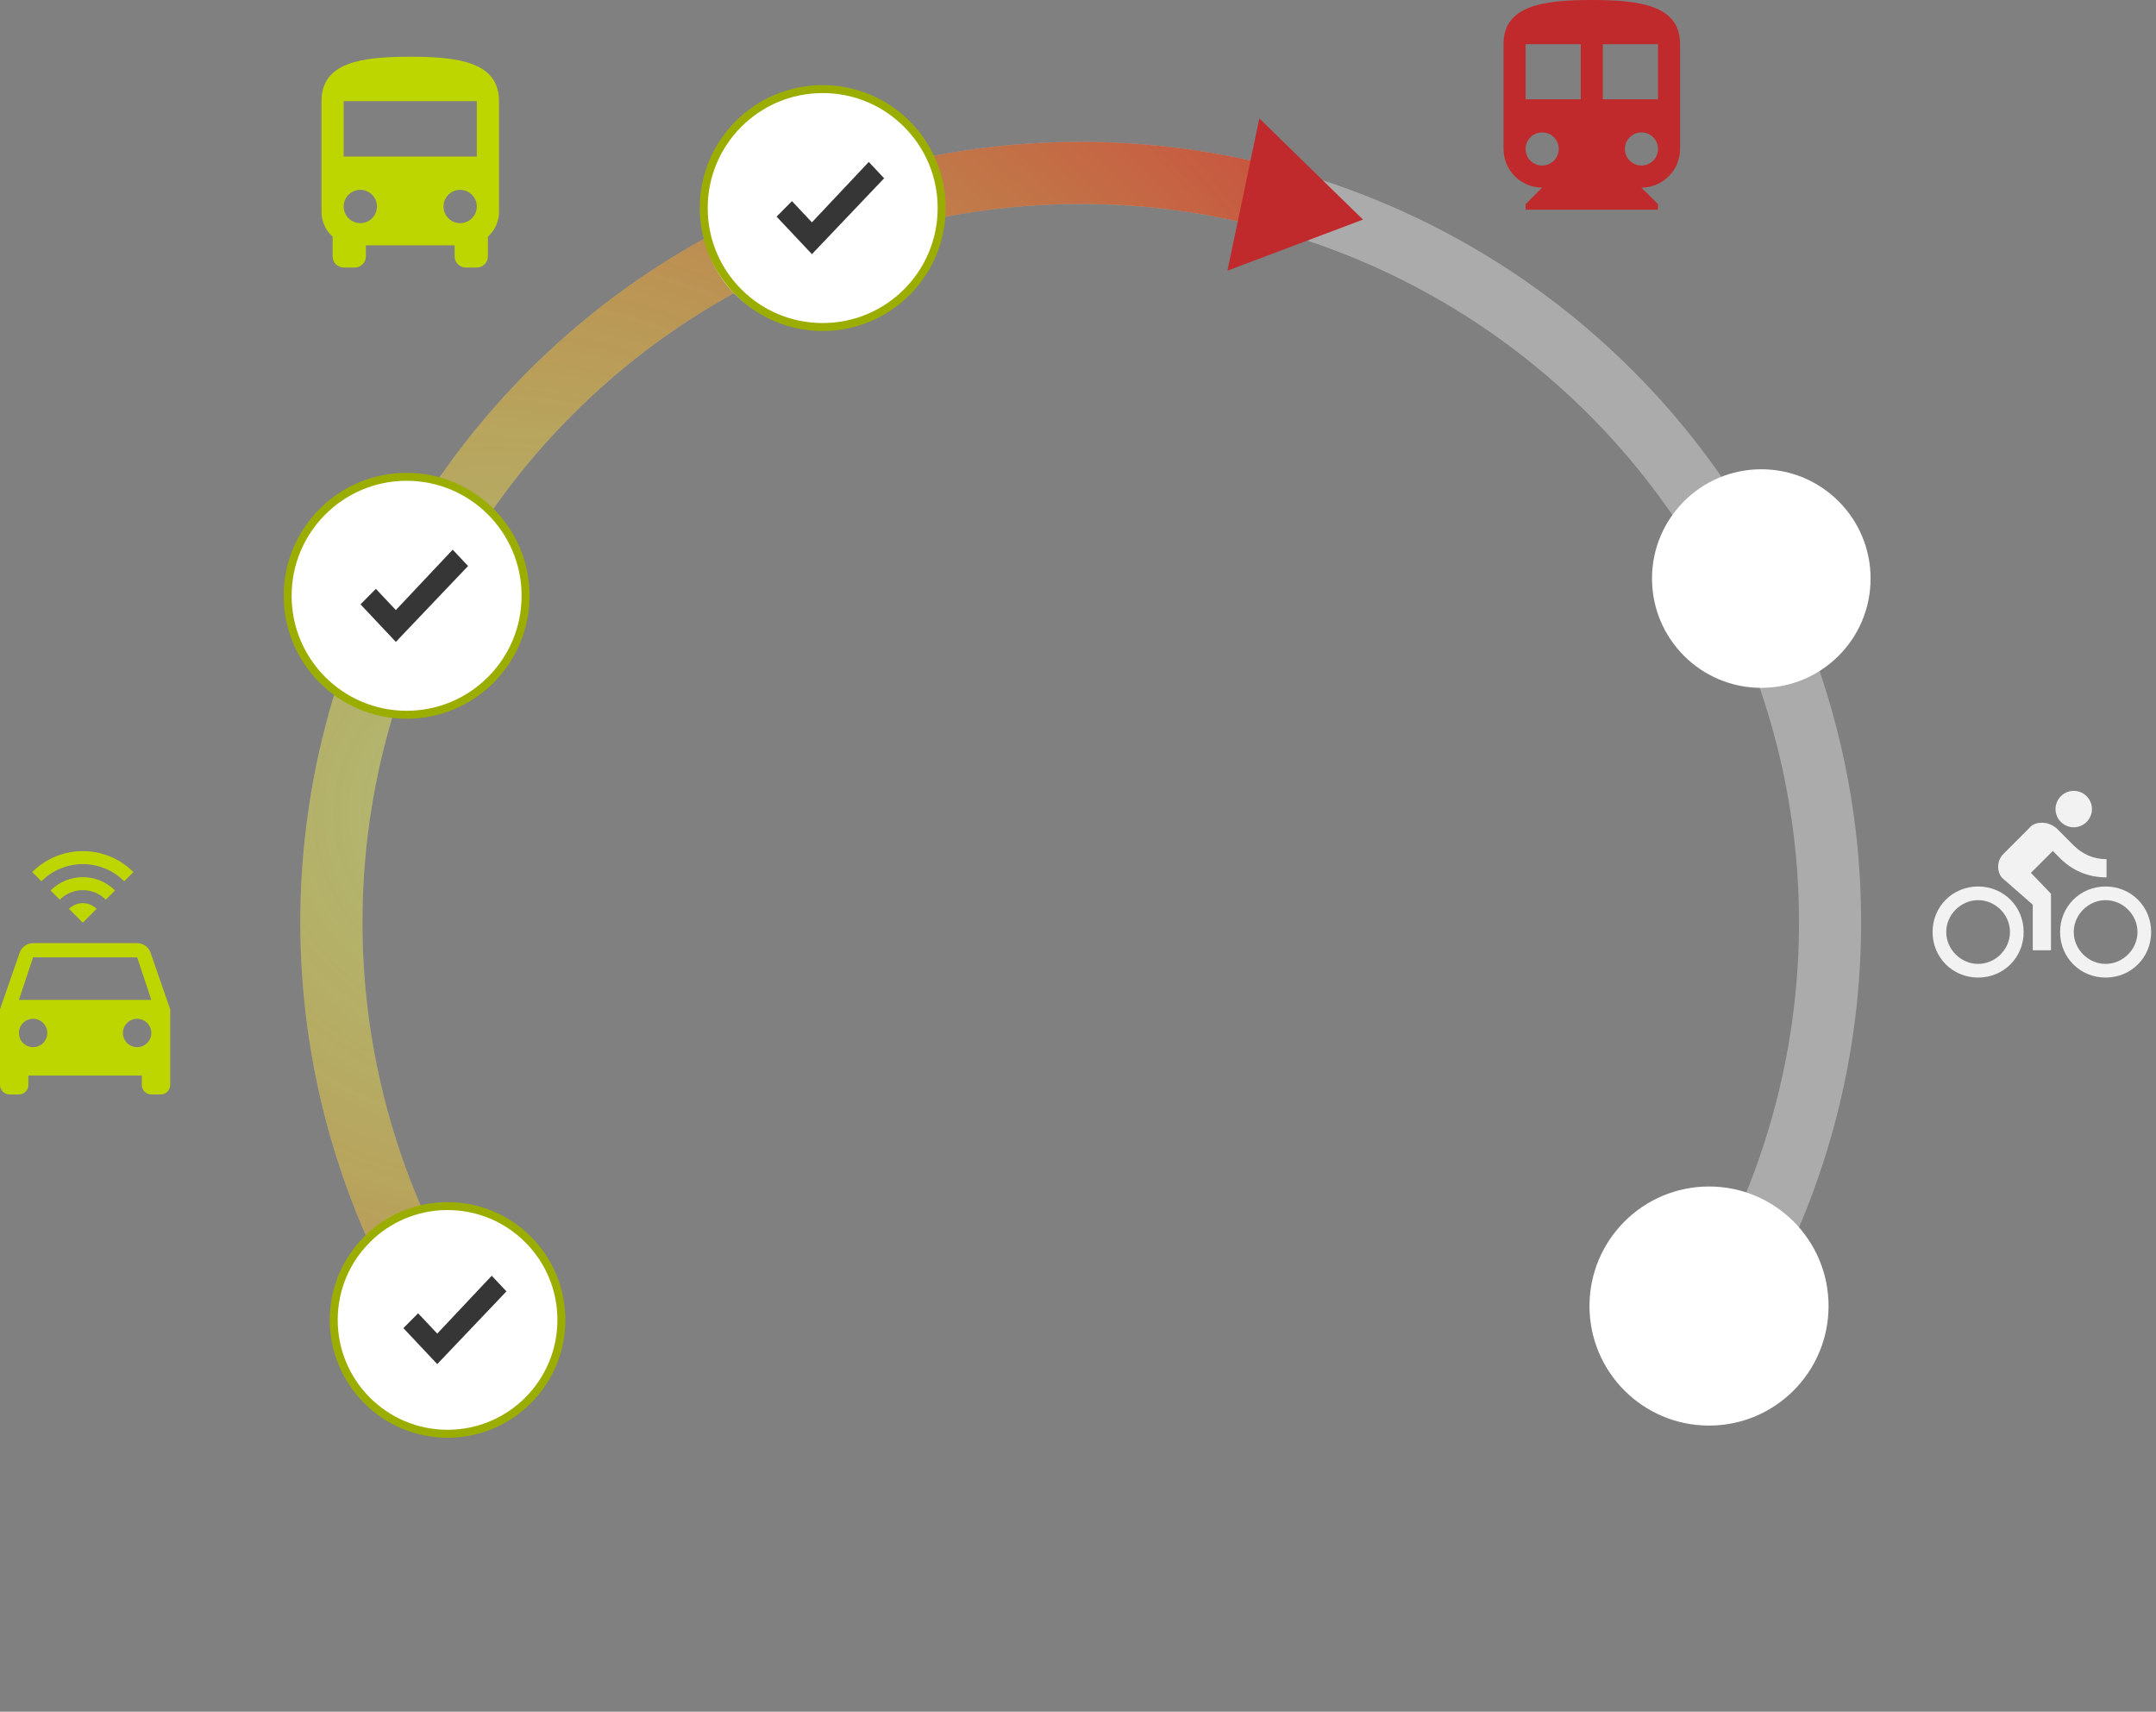 <svg width="228" height="181" viewBox="0 0 228 181" fill="none" xmlns="http://www.w3.org/2000/svg">
<rect x="0" y="0" width="228" height="181" fill="#808080" stroke="none"/>
<path fill-rule="evenodd" clip-rule="evenodd" d="M14.5 99.73C15.16 99.73 15.72 100.15 15.92 100.74L18 106.73V114.73C18 115.28 17.55 115.73 17 115.73H16C15.45 115.73 15 115.28 15 114.73V113.73H3V114.73C3 115.28 2.55 115.73 2 115.73H1C0.45 115.73 0 115.28 0 114.73V106.73L2.08 100.74C2.29 100.15 2.84 99.73 3.5 99.73H14.5ZM2.001 109.231C2.001 110.061 2.671 110.731 3.501 110.731C4.331 110.731 5.001 110.061 5.001 109.231C5.001 108.401 4.331 107.731 3.501 107.731C2.671 107.731 2.001 108.401 2.001 109.231ZM14.501 110.731C13.671 110.731 13.001 110.061 13.001 109.231C13.001 108.401 13.671 107.731 14.501 107.731C15.331 107.731 16.001 108.401 16.001 109.231C16.001 110.061 15.331 110.731 14.501 110.731ZM3.501 101.23L2.001 105.73H16.001L14.501 101.23H3.501Z" fill="#BED600"/>
<path fill-rule="evenodd" clip-rule="evenodd" d="M3.406 92.215L4.378 93.188C6.796 90.77 10.717 90.77 13.135 93.188L14.108 92.215C11.155 89.262 6.363 89.262 3.406 92.215ZM7.295 96.107L8.754 97.567L10.214 96.107C9.411 95.3 8.103 95.3 7.295 96.107ZM6.323 95.135L5.35 94.162C7.233 92.284 10.283 92.284 12.161 94.162L11.188 95.135C9.845 93.792 7.666 93.792 6.323 95.135Z" fill="#BED600"/>
<path fill-rule="evenodd" clip-rule="evenodd" d="M168.335 0C163.177 0 159 0.583 159 4.668V15.753C159 18.005 160.832 19.837 163.084 19.837L161.334 21.587V22.171H175.336V21.587L173.586 19.837C175.838 19.837 177.67 18.005 177.67 15.753V4.668C177.67 0.583 173.493 0 168.335 0ZM163.085 17.503C162.116 17.503 161.334 16.721 161.334 15.753C161.334 14.784 162.116 14.002 163.085 14.002C164.053 14.002 164.835 14.784 164.835 15.753C164.835 16.721 164.053 17.503 163.085 17.503ZM161.334 10.502H167.169V4.667H161.334V10.502ZM173.587 17.503C172.618 17.503 171.836 16.721 171.836 15.753C171.836 14.784 172.618 14.002 173.587 14.002C174.555 14.002 175.337 14.784 175.337 15.753C175.337 16.721 174.555 17.503 173.587 17.503ZM169.502 10.502H175.337V4.667H169.502V10.502Z" fill="#C12A2C"/>
<path d="M186.828 136.886C193.666 124.283 197.102 110.116 196.799 95.782C196.495 81.447 192.463 67.438 185.098 55.136C177.733 42.834 167.29 32.663 154.799 25.625C142.307 18.587 128.197 14.925 113.859 15C99.521 15.074 85.45 18.883 73.032 26.05C60.614 33.217 50.278 43.496 43.041 55.874C35.804 68.252 31.917 82.301 31.763 96.638C31.608 110.976 35.191 125.106 42.159 137.637L47.901 134.444C41.487 122.911 38.189 109.905 38.331 96.709C38.474 83.513 42.051 70.582 48.712 59.19C55.373 47.797 64.886 38.336 76.316 31.739C87.746 25.142 100.697 21.637 113.893 21.569C127.09 21.5 140.077 24.871 151.574 31.349C163.072 37.827 172.683 47.188 179.462 58.511C186.24 69.833 189.952 82.727 190.231 95.921C190.511 109.114 187.348 122.153 181.054 133.753L186.828 136.886Z" fill="white" fill-opacity="0.34"/>
<path d="M132.567 17.048C117.48 13.622 101.733 14.505 87.124 19.597C72.515 24.689 59.631 33.785 49.943 45.848C40.254 57.91 34.152 72.453 32.331 87.817C30.511 103.181 33.045 118.747 39.646 132.74L45.587 129.937C39.512 117.058 37.179 102.731 38.855 88.59C40.53 74.449 46.147 61.064 55.064 49.961C63.981 38.859 75.84 30.487 89.286 25.8C102.733 21.113 117.226 20.3 131.112 23.454L132.567 17.048Z" fill="url(#paint0_radial)"/>
<circle cx="186.26" cy="61.178" r="11.557" fill="white"/>
<circle cx="85.858" cy="22.895" r="11.557" fill="white"/>
<circle cx="180.732" cy="138.104" r="12.641" fill="white"/>
<circle cx="47.33" cy="139.572" r="12.037" fill="white" stroke="#9BAE00" stroke-width="0.841"/>
<path d="M46.239 144.243L42.658 140.44L44.215 138.869L46.239 141.019L52.001 134.9L53.558 136.554L46.239 144.243Z" fill="#363636"/>
<circle cx="42.658" cy="63.271" r="12.457" fill="white"/>
<path d="M133.176 12.523L129.805 28.62L144.138 23.22L133.176 12.523Z" fill="#C12A2C"/>
<circle cx="43" cy="63" r="12.58" fill="white" stroke="#9BAE00" stroke-width="0.841"/>
<path d="M41.862 67.875L38.124 63.906L39.749 62.267L41.862 64.51L47.874 58.125L49.499 59.851L41.862 67.875Z" fill="#363636"/>
<circle cx="87" cy="22" r="12.58" fill="white" stroke="#9BAE00" stroke-width="0.841"/>
<path d="M85.862 26.875L82.124 22.906L83.749 21.267L85.862 23.51L91.874 17.125L93.499 18.851L85.862 26.875Z" fill="#363636"/>
<path fill-rule="evenodd" clip-rule="evenodd" d="M35.173 25.027C34.458 24.382 34 23.455 34 22.423V10.692C34 6.587 38.2 6 43.384 6C48.569 6 52.769 6.587 52.769 10.692V22.423C52.769 23.455 52.311 24.382 51.596 25.027V27.115C51.596 27.76 51.068 28.288 50.423 28.288H49.25C48.604 28.288 48.077 27.76 48.077 27.115V25.942H38.692V27.115C38.692 27.76 38.164 28.288 37.519 28.288H36.346C35.701 28.288 35.173 27.76 35.173 27.115V25.027ZM36.346 21.836C36.346 22.81 37.132 23.596 38.105 23.596C39.079 23.596 39.865 22.81 39.865 21.836C39.865 20.862 39.079 20.076 38.105 20.076C37.132 20.076 36.346 20.862 36.346 21.836ZM48.663 23.596C47.689 23.596 46.903 22.81 46.903 21.836C46.903 20.862 47.689 20.076 48.663 20.076C49.636 20.076 50.422 20.862 50.422 21.836C50.422 22.81 49.636 23.596 48.663 23.596ZM36.346 16.557H50.422V10.692H36.346V16.557Z" fill="#BED600"/>
<path fill-rule="evenodd" clip-rule="evenodd" d="M221.227 85.554C221.227 86.613 220.361 87.48 219.301 87.48C218.242 87.48 217.375 86.613 217.375 85.554C217.375 84.494 218.242 83.627 219.301 83.627C220.361 83.627 221.227 84.494 221.227 85.554ZM204.373 98.555C204.373 95.859 206.492 93.74 209.189 93.74C211.885 93.74 214.004 95.859 214.004 98.555C214.004 101.252 211.885 103.371 209.189 103.371C206.492 103.371 204.373 101.252 204.373 98.555ZM209.188 101.926C207.358 101.926 205.817 100.385 205.817 98.555C205.817 96.725 207.358 95.185 209.188 95.185C211.018 95.185 212.559 96.725 212.559 98.555C212.559 100.385 211.018 101.926 209.188 101.926ZM217.857 90.754L217.087 89.984L214.775 92.295L216.894 94.51V100.482H214.968V95.666L211.886 92.969C211.501 92.68 211.308 92.199 211.308 91.621C211.308 91.139 211.501 90.658 211.886 90.273L214.582 87.576C214.871 87.191 215.353 86.998 215.931 86.998C216.509 86.998 216.99 87.191 217.472 87.576L219.302 89.406C220.168 90.273 221.324 90.851 222.769 90.851V92.777C220.746 92.777 219.109 92.006 217.857 90.754ZM222.672 93.74C219.975 93.74 217.857 95.859 217.857 98.555C217.857 101.252 219.975 103.371 222.672 103.371C225.369 103.371 227.487 101.252 227.487 98.555C227.487 95.859 225.369 93.74 222.672 93.74ZM219.301 98.555C219.301 100.385 220.842 101.926 222.672 101.926C224.502 101.926 226.043 100.385 226.043 98.555C226.043 96.725 224.502 95.185 222.672 95.185C220.842 95.185 219.301 96.725 219.301 98.555Z" fill="#F2F2F2"/>
<defs>
<radialGradient id="paint0_radial" cx="0" cy="0" r="1" gradientUnits="userSpaceOnUse" gradientTransform="translate(51.5 86) rotate(-23.672) scale(153.568)">
<stop stop-color="#BED600" stop-opacity="0.31"/>
<stop offset="1" stop-color="#D60033"/>
</radialGradient>
</defs>
</svg>
